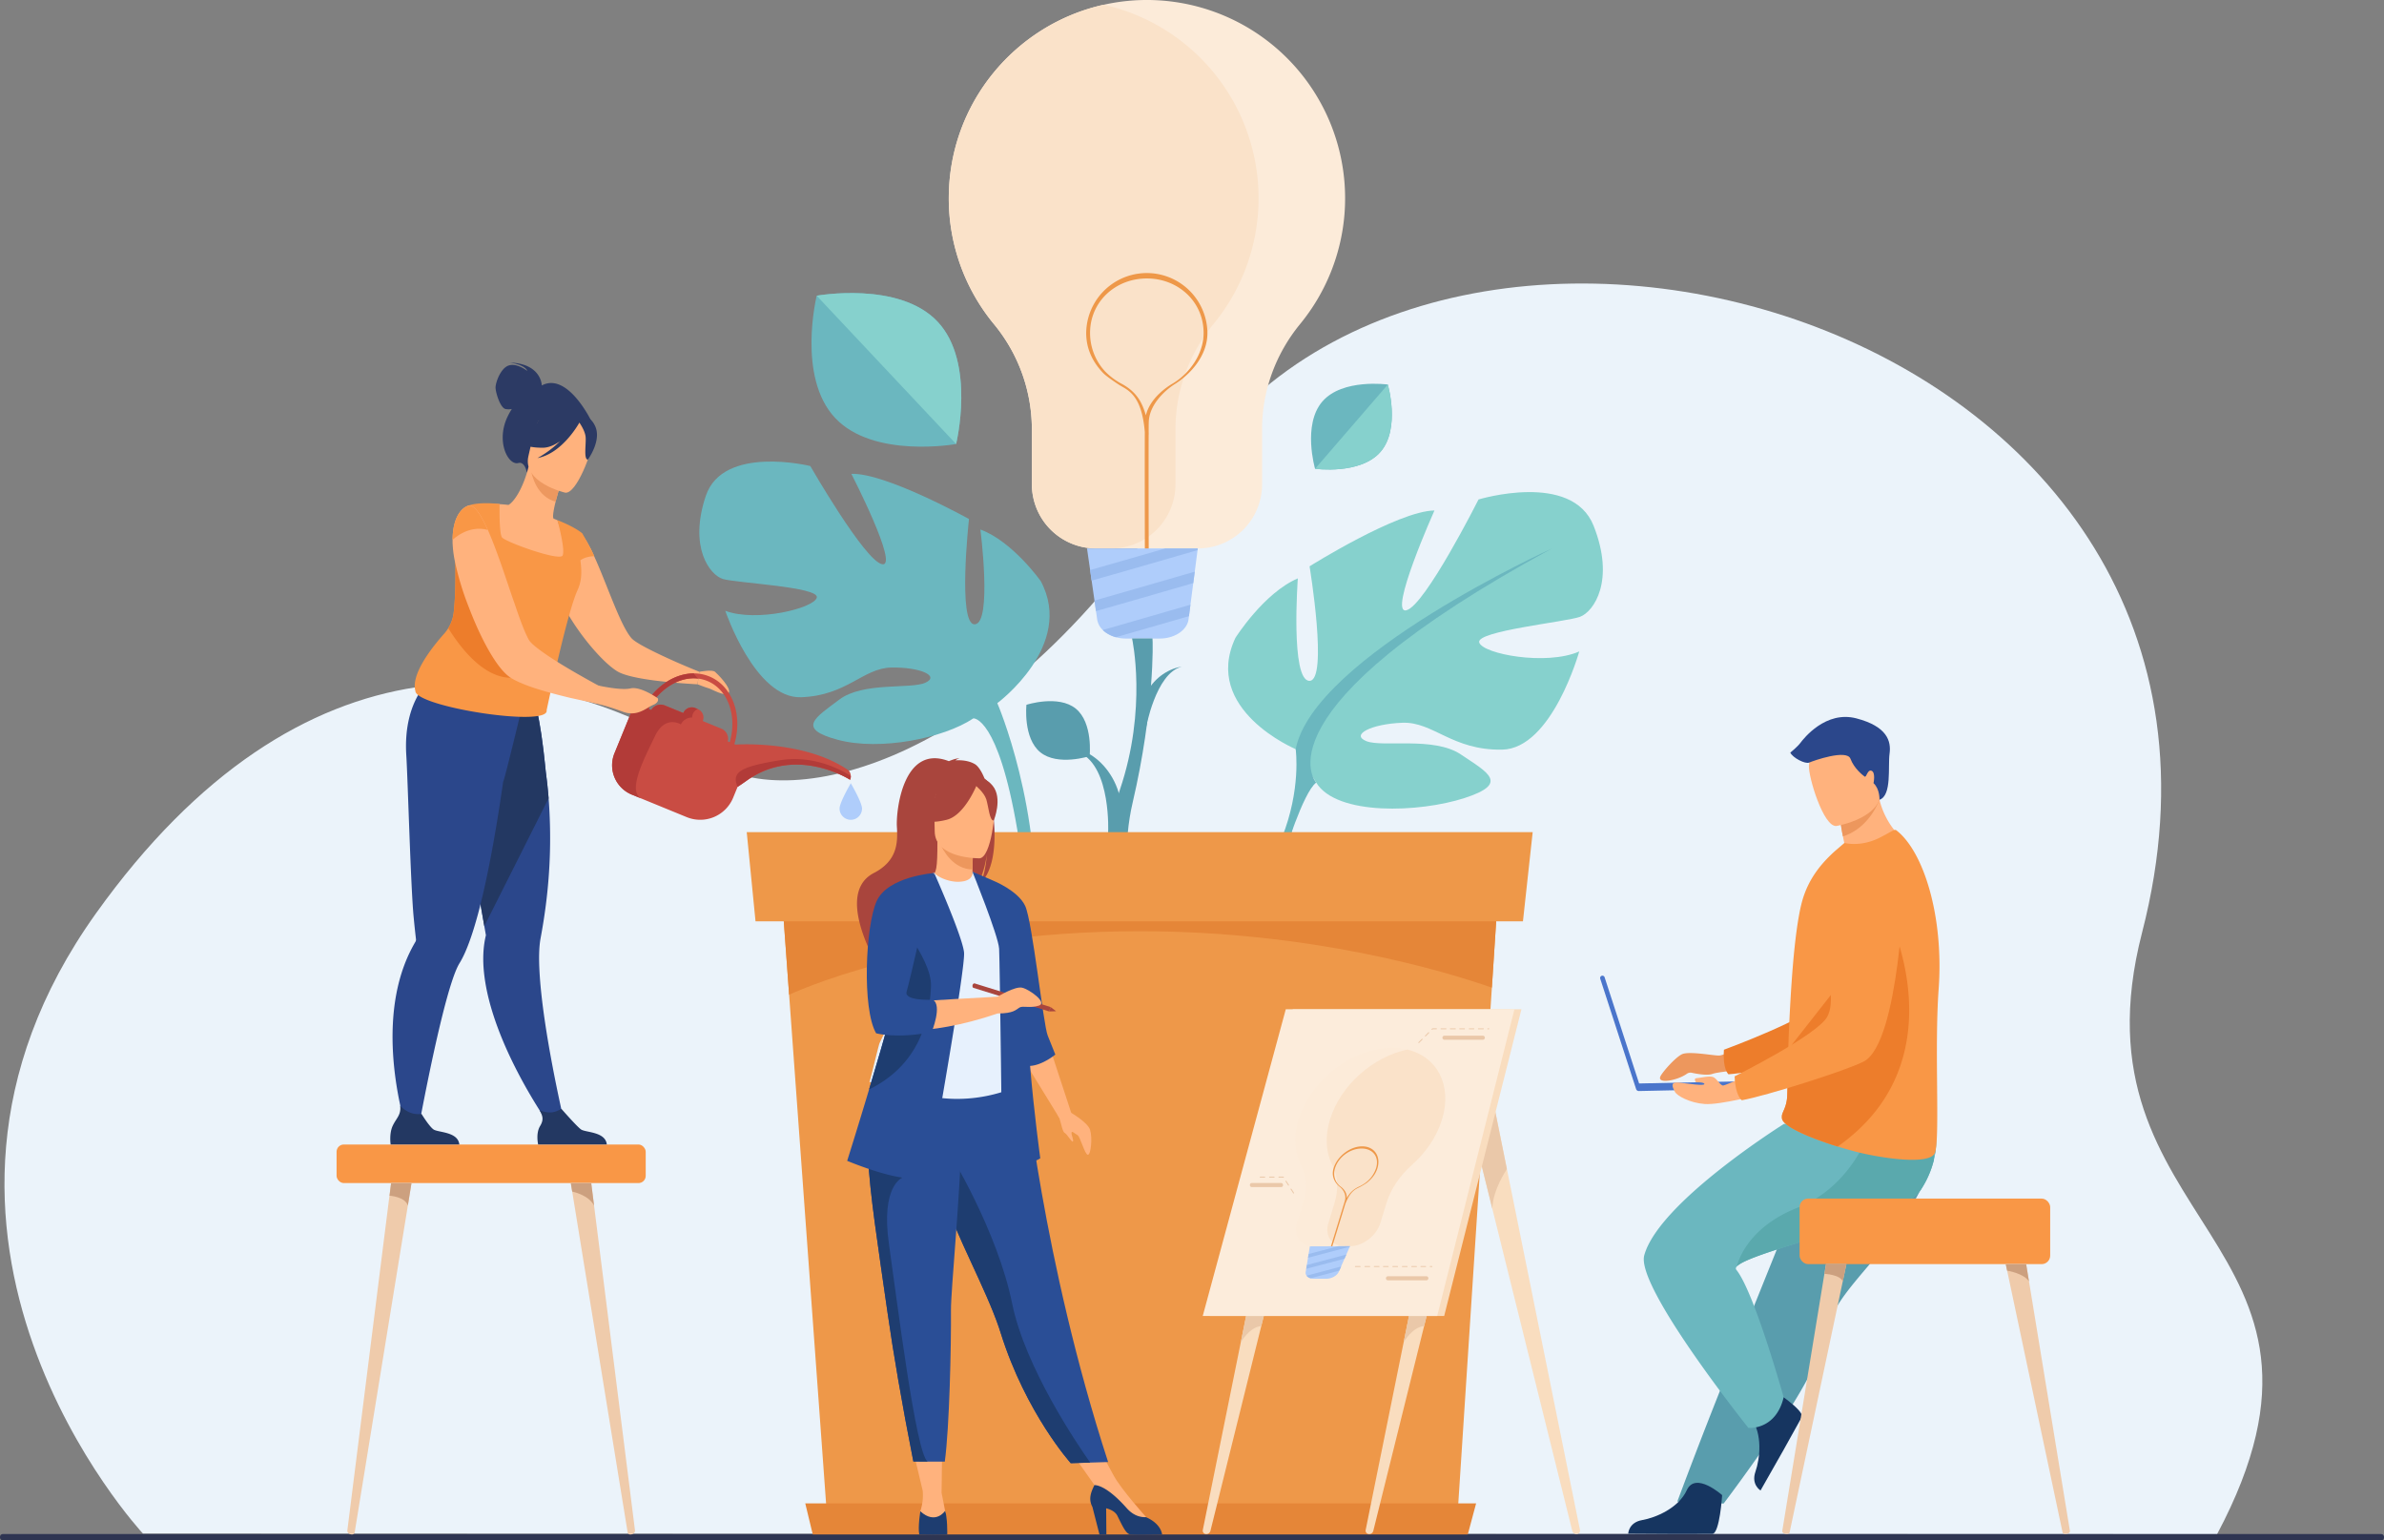 <svg id="Слой_2" data-name="Слой 2" xmlns="http://www.w3.org/2000/svg" viewBox="0 0 2603.74 1682.42"><rect x="0" y="0" width="2603.74" height="1682.42" fill="#808080" stroke="none"/><defs><style>.cls-3{fill:#599dad}.cls-4{fill:#fcebd9}.cls-5{fill:#fae2c9}.cls-6{fill:#ee9849}.cls-7{fill:#afcdfb}.cls-8{fill:#9abcef}.cls-9{fill:#f99746}.cls-10{fill:#efcbab}.cls-11{fill:#cca07f}.cls-12{fill:#2c3a64}.cls-13{fill:#ffb27d}.cls-14{fill:#2b478b}.cls-15{fill:#233862}.cls-17{fill:#ed7d2b}.cls-20{fill:#6bb7bf}.cls-21{fill:#86d1cd}.cls-22{fill:#e58638}.cls-23{fill:#a9453d}.cls-24{fill:#ed975d}.cls-25{fill:#2a4e96}.cls-27{fill:#1e3d70}.cls-31{fill:#f9ddbf}.cls-32{fill:#eac8a9}</style></defs><path d="M386.31 1816s-303-325.3-51.24-677.48C558.43 826.04 818.84 847.4 1009.9 974.21c81.38 54 316 6.66 515.68-311.3 272.32-433.61 1216.27-170.63 1044.16 496.5-83.29 322.84 253.49 334.57 81.88 657.29z" transform="translate(-230.19 -141)" fill="#ebf3fa"/><rect y="1675.51" width="2603.74" height="6.91" rx="2.95" ry="2.95" fill="#2e3552"/><path class="cls-3" d="M1440.48 1050.9c0-.63 3.44-71.37-30.73-87.64l2.41-2.32c15.65 5.47 33 22.37 39.95 46.23 5.16 17.73 1.24 21.63 1.26 22.3z" transform="translate(-230.19 -141)"/><path class="cls-4" d="M1266.42 357.48A215.6 215.6 0 001315.73 495a180.47 180.47 0 0141.45 114.71v60.42A70.05 70.05 0 001427 740h111.76a70 70 0 0069.84-69.84v-60.52c0-42 15-82.42 41.66-114.87A216.55 216.55 0 001444 144.49q-4.19.76-8.32 1.68c-96.83 21.52-169.26 107.96-169.26 211.31z" transform="translate(-230.19 -141)"/><path class="cls-5" d="M1266.42 357.48A215.6 215.6 0 001315.73 495a180.47 180.47 0 0141.45 114.71v60.42A70.05 70.05 0 001427 740h17.18a70 70 0 0069.82-69.84v-60.52c0-42 15-82.42 41.66-114.87a216.55 216.55 0 00-120-348.6c-96.81 21.52-169.24 107.96-169.24 211.31z" transform="translate(-230.19 -141)"/><path class="cls-6" d="M1434.82 548.22c3.58 3.78 13 10 17 12.7 8.84 5.87 25.27 9.63 28.7 52-.18 37.64.07 132.34.08 133.4h4.2c0-1-.24-91.63-.09-130.79h.09c0-.06 0-1-.07-2.57 0-4.18 0-7.67.08-10.23.29-24.38 27-41.27 27.26-41.43 17.51-10.72 36.84-31.06 36.84-56.68a66.21 66.21 0 00-132.41 0c.02 16.97 6.66 31.26 18.32 43.6zm2.84-1a61.75 61.75 0 01-16.93-42.58c0-34.19 27.81-59.51 62-59.51s62 25.32 62 59.51c0 24.38-16.9 45.28-33.66 55.19a78.83 78.83 0 00-14.48 10.84c-7.83 7.43-12.89 15.6-14.93 24-3.58-12.45-9-25.48-27.39-35a74.43 74.43 0 01-16.61-12.49z" transform="translate(-230.19 -141)"/><path class="cls-7" d="M1538.38 740l-.24 1.86-3.07 23.54-.81 6.2v.05l-.82 6.24-3.06 23.53-.81 6.2v.05l-.81 6.25-.45 3.45c-1.56 11.94-15.21 21.06-31.53 21.06H1460a41.94 41.94 0 01-11.07-1.46 35.7 35.7 0 01-8.56-3.56l-.2-.12a28.42 28.42 0 01-5.57-4.25 20.16 20.16 0 01-6.1-11.45l-1.3-9.12-.83-5.75v-.13l-.81-5.62-3.12-21.82-.82-5.73v-.13l-.81-5.65-3.43-23.64z" transform="translate(-230.19 -141)"/><path class="cls-8" d="M1523.79 740H1503c-33.54 9.7-66.82 19.28-82.23 23.63l.81 5.65v.13l.82 5.73c12.48-3.46 42.46-12 115.72-33.28l.24-1.86zm-97.44 62.58v.13l.83 5.75c14.44-4.06 44.22-12.6 106.26-30.58l.82-6.24v-.05l.81-6.2c-39.2 11.35-86.65 25.05-109.53 31.56zm13.81 30.72l.2.12a35.7 35.7 0 008.56 3.56c17-4.88 42.27-12.17 79.82-23l.81-6.25v-.05l.81-6.2c-33.54 9.71-72 20.83-95.8 27.63a28.42 28.42 0 005.6 4.19z" transform="translate(-230.19 -141)"/><path class="cls-3" d="M1351.24 910.78s-3.9 36.39 15.16 51.87 53.87 4.19 53.87 4.19 3.9-36.39-15.16-51.87-53.87-4.19-53.87-4.19zm83.41 272.82c-.64-3.56-13-86.87 18.56-179.72 30.29-89.21 13.52-164.83 13.39-165.59h22.29c.57 3.23 2.12 77.47-21.62 179.2-21.36 91.55 18.53 166.1 10 166.1z" transform="translate(-230.19 -141)"/><path class="cls-3" d="M1481.47 937.65c.12-.47 10.76-61.52 39.38-68.46-12.79 1.67-29.05 10.83-38.14 27.89-6.76 12.68-4.39 16.28-4.52 16.78z" transform="translate(-230.19 -141)"/><rect class="cls-9" x="367.6" y="1250.04" width="337.63" height="42.14" rx="7.94" ry="7.94"/><path class="cls-10" d="M679.61 1433.17l-4 24.66-58.06 356.94a2.88 2.88 0 01-3 2.19c-3 0-5.3-2.07-5-4.45l46-365.53 1.74-13.81z" transform="translate(-230.19 -141)"/><path class="cls-11" d="M679.61 1433.17l-4 24.66c-2.75-9.82-20-10.85-20-10.85l1.74-13.81z" transform="translate(-230.19 -141)"/><path class="cls-10" d="M918.7 1817a2.88 2.88 0 01-3-2.19l-58.06-356.94-2.5-15.38-1.51-9.27h22.3l1.74 13.81 1.36 10.83 44.68 354.69c.29 2.34-2.03 4.45-5.01 4.45z" transform="translate(-230.19 -141)"/><path class="cls-11" d="M879 1457.82c-5.67-11.75-23.89-15.36-23.89-15.36l-1.51-9.27h22.3l1.74 13.81z" transform="translate(-230.19 -141)"/><path class="cls-12" d="M821.91 562c-.07-2-1.64-23.9-35-25 0 0 16.38 2 19.22 9.16 0 0-11.16-8.9-20.24-6s-14.42 18.78-14.47 24 5 22.11 10.76 23.55a17.59 17.59 0 007 0 78.54 78.54 0 00-4.47 8c-13.3 27.29.42 54 11.67 51 7.22-1.89 9.26 10.43 9.26 10.43l70.13-56.77S850 547 821.91 562z" transform="translate(-230.19 -141)"/><path class="cls-13" d="M994 874.74s13.9-2.71 17.07 0 18.25 18 15 23-18.7-4.16-21.92-5-12.15-4.36-12.15-4.36z" transform="translate(-230.19 -141)"/><path class="cls-14" d="M846.32 1366l-14.9 5.55s-64.7-89.74-72.67-168.69c-1.42-14.1-.95-27.75 2.13-40.36 0 0-.63-3.61-1.74-10-.51-3-1.14-6.57-1.86-10.68-2.1-12.05-5-28.54-8.31-47.32-7.61-43.21-17.48-98.45-25.14-139.05l4-1.29 43.43-14 9-28.51 32.34-8.51s7.22 14.13 13.68 80.89c1.19 8.76 2.27 18.41 3.09 28.88a571.58 571.58 0 01-3.08 116.93q-2.23 17.4-5.68 35.89c-1.7 9-2 21.32-1.24 35.44 3.26 64.55 26.95 164.83 26.95 164.83z" transform="translate(-230.19 -141)"/><path class="cls-15" d="M829.37 1012.92l-70.22 139.6c-.51-3-1.14-6.57-1.86-10.68-2.1-12.05-5-28.54-8.31-47.32-7.61-43.21-17.48-98.45-25.14-139.05l4-1.29 43.43-14 9-28.51 32.34-8.51s7.22 14.13 13.68 80.89c1.18 8.75 2.26 18.4 3.08 28.87z" transform="translate(-230.19 -141)"/><path class="cls-14" d="M798.48 921.07l-1.63-13.94c-27.23 7.23-100-20.21-100-20.21s-26.38 23.19-22.92 78.78c1.69 27.13 4.78 142.43 8 176.55 1.17 12.37 2.19 21.17 2.6 24.68a4.88 4.88 0 01-.79 3 160.25 160.25 0 00-11.91 25c-31.66 84.37 4.88 188.26 4.88 188.26l9.48-3.82s20.79-115.63 37.68-166.71c2.87-8.66 5.62-15.47 8.14-19.54 7.34-11.85 14.16-31.23 20.35-54.26 11.69-43.56 21.11-100.22 27.37-144 .88.14 18.75-73.79 18.75-73.79z" transform="translate(-230.19 -141)"/><path class="cls-13" d="M994 874.74l-2 13.64s-.9 0-2.48-.11c-5-.34-17-1-30.66-2.48-20.52-2-44.87-5.64-54.56-11.61-14.77-9-39-36.64-54.79-64.26a18.1 18.1 0 01-1.13-2c-8.23-14.66-14-29.2-14.43-40.81a58.29 58.29 0 011.92-18.49 47.14 47.14 0 018.34-16.68 8.41 8.41 0 011.58-1.92 38.93 38.93 0 0110.71-9.13c2.71-1.13 5.64.23 8.68 3.49v.11a51.71 51.71 0 017.78 11.5c.11.11.23.23.23.34.56 1 1.13 2.14 1.8 3.38a2.84 2.84 0 01.45.79q1.86 3.89 3.72 8.12c13.87 30.21 28.63 76 40.92 89.62 5.3 5.86 29.54 17.36 48.81 25.93A916.03 916.03 0 00994 874.74z" transform="translate(-230.19 -141)"/><path class="cls-13" d="M850.51 752c-8.55 4-18.87 6.66-31.36 7.35-46.82 2.57-57.45-38.48-59.38-65.72a39.26 39.26 0 0116.07-2c3.32.18 6.79.52 9.64.88 5.73-3 16-17.53 22-41.84l2 .94 33.78 15.88s-3.59 11-6.24 21.51c-2.07 8.23-3.55 16.19-2.31 18.41 2.66 1.08 4.26 1.76 4.26 1.76A231.81 231.81 0 01850.51 752z" transform="translate(-230.19 -141)"/><path d="M843.23 667.45s-3.59 11-6.24 21.51c-19.75-5.51-25.74-26.27-27.55-37.4z" transform="translate(-230.19 -141)" fill="#ed985f"/><path class="cls-13" d="M847.39 679.08s-47.25-10.93-40-40.25 6.06-50.47 36.53-44.73 33.54 18.38 33.5 28.75-17.55 58.32-30.03 56.23z" transform="translate(-230.19 -141)"/><path class="cls-12" d="M880.09 606.2c-5.09-10.63-11.09-10.06-14.8-8.2-22.2-20.54-44-3.76-44-3.76a57.7 57.7 0 01-26.54 28.52s7.26 7.43 28.29 7.27c6.43-.05 12.89-3 18.77-7.07a113.13 113.13 0 01-24.63 18.37c26.33-5 44-35.53 45.8-38.76 2.23 3.29 6.5 10.31 6.86 16.23.49 8-2.28 23.67 2.33 24.27.01.02 15.54-20.94 7.92-36.87z" transform="translate(-230.19 -141)"/><path class="cls-9" d="M879.23 748.55c-1.7-5.11-13.08-25-13.08-25s-7.23-6.63-27.2-14.47c.32 1.17 8.84 32 5.73 38.64s-63-14.93-66.28-19.87c-2.61-4-2.69-24.92-2.61-33.08v-3.27s-22.34-3-34.9 2.06a96.63 96.63 0 016.79 22.66c.17 1.13.32 2.26.43 3.39a45.16 45.16 0 01.18 7.13c-.18 3.09-1.78 5.83-4.32 8.5a66 66 0 01-9 7.47c-2.32 1.68-4.82 3.44-7.39 5.35-.22 14 .77 37-1.82 61.55a41.53 41.53 0 01-6 17.46 42 42 0 01-4.43 6c-13.2 14.8-36.59 44.3-31.45 62.67.38 17.32 146.45 40.07 143.32 21.05 0 0 22-105.79 33.81-131.33.43-.94.81-1.85 1.17-2.79 3.8-10.08 3.16-20.44 1.88-29.72 6.72-4.72 15.17-4.4 15.17-4.4z" transform="translate(-230.19 -141)"/><path class="cls-17" d="M787.91 881.27c-28.81-.3-53.21-30.22-68.12-54.13a41.54 41.54 0 006-17.46c2.59-24.55 1.61-47.56 1.82-61.55 2.58-1.91 5.07-3.67 7.39-5.35a66 66 0 009-7.47c23.59 39.88 83 146.38 43.91 145.96z" transform="translate(-230.19 -141)"/><path class="cls-13" d="M896.81 896.95l-3.95 14.43s-5-.9-12.85-2.37c-2.37-.45-3.72-.79-3.72-.79-6.31-1.24-13.87-2.93-22.1-4.73h-.11c-14.09-3.38-29.87-7.44-43.18-12-9.36-3.27-17.47-6.76-23-10.26a13.72 13.72 0 01-1.58-1.13c-13.19-9.58-28.86-37.76-41-68-1.69-4.17-3.27-8.34-4.85-12.4a308.29 308.29 0 01-12.85-42.84 121.06 121.06 0 01-3-20.4 49.71 49.71 0 01-.11-5.75c.23-32.69 16.46-37.2 16.46-37.2.34-.11.68-.23 1.13-.34 2.82-.45 5.75 1.46 8.79 5.19 3.83 4.62 7.89 12.17 12.06 21.3 6.43 14.54 13.19 33.37 19.5 52.08 3.49 10.26 6.88 20.52 10.26 30 1.92 5.75 3.83 11.16 5.64 16.12 3.49 9.47 6.65 17.13 9.47 22 1.8 3.16 7 7.55 13.87 12.51 11.95 8.68 29.42 19.16 44.64 27.73 6.31 3.61 12.29 6.88 17.25 9.58 7.93 4.45 13.23 7.27 13.23 7.27z" transform="translate(-230.19 -141)"/><path class="cls-9" d="M762.85 719.78c-21.7-6-38.44 11-38.44 11 .27-32.64 16.52-37.11 16.52-37.11 6.53-2.74 14.07 8.58 21.92 26.11z" transform="translate(-230.19 -141)"/><path class="cls-15" d="M731.85 1391h-75s-1.8-11.43 2.12-20.11c3.75-8.32 9.64-12.11 8.23-22.18 4.77 4.91 12.54 10.4 23.38 8.95 1.33 2.16 8.58 13.69 13 16.88 4.9 3.55 26.76 2.3 28.27 16.46zm161.09 0h-75s-2.81-12 2.12-20.11c4.36-7.21 2.69-11.31-.54-17.27a29.17 29.17 0 0012.64 2.38c3.74-.21 7.69-1.91 11.16-3.92 3.23 3.68 17.06 19.35 21.38 22.46 4.87 3.55 26.73 2.3 28.24 16.46z" transform="translate(-230.19 -141)"/><path d="M920.13 1008.85l10.38 4.25 49.79 20.41a38.87 38.87 0 0050.58-21.17l4.88-11.9q4.73-3.09 9.73-6.67c54.37-39.11 113.15-1.05 113.15-1.05a9.71 9.71 0 00.77-4.1 10.12 10.12 0 00-2.39-6.19c-36.62-25.43-88.81-28.48-111.77-28.48-7.27 0-11.6.3-11.6.3l-1.39-.57c9.3-31.45-2.06-63.48-27.41-73.87a44.46 44.46 0 00-16.75-3.32c-10.77 0-21.68 3.64-31.39 10.33a74.33 74.33 0 00-23.26 26.46 12.06 12.06 0 00-14.33 7l-17.85 43.52a34.63 34.63 0 0018.86 45.05zm72.21-93.36l-2.81-1.16a10 10 0 00-13.06 5.48l-20.29-8.32a11.9 11.9 0 00-14.71 5l-3-1.23A68.3 68.3 0 01962 889.74c9.76-6.09 20.63-8.9 31-7.52a38.16 38.16 0 019.75 2.58c22.64 9.28 32.7 38.18 24.45 66.83l-2.17-.89a11.89 11.89 0 00-7-13.88l-20.28-8.32a10 10 0 00-5.41-13.05z" transform="translate(-230.19 -141)" fill="#c94c43"/><path d="M1035.75 1000.44q4.73-3.09 9.73-6.67c54.37-39.11 113.15-1.05 113.15-1.05a9.71 9.71 0 00.77-4.1c-8.23-5.42-39.07-23.45-77.28-17.29-44.77 7.23-52.87 13.45-46.37 29.11zm-115.62 8.41l10.38 4.25c-15.55-8.49 3.71-44.37 15-68.06s28.31-12.86 28.31-12.86a13.55 13.55 0 0112.27-7.51c.44-7.65 6.27-9.19 6.27-9.19l-2.81-1.16a10 10 0 00-13.06 5.48l-20.29-8.32a11.9 11.9 0 00-14.71 5l-3-1.23A68.3 68.3 0 01962 889.74c9.76-6.09 20.63-8.9 31-7.52a22.05 22.05 0 01-5-5.73c-10.77 0-21.68 3.64-31.39 10.33a74.33 74.33 0 00-23.26 26.46 12.06 12.06 0 00-14.33 7l-17.75 43.52a34.63 34.63 0 0018.86 45.05z" transform="translate(-230.19 -141)" fill="#b23b38"/><path class="cls-13" d="M943.48 910.93c-7.21 3-17.36 13.64-33.59 7.21A251.88 251.88 0 00880 909c-2.37-.45-3.72-.79-3.72-.79l6.43-18.71a3.5 3.5 0 00.79.23c4.17.9 25.36 5.41 35.28 3.16 11.16-2.59 29.87 10.82 29.87 10.82s2.05 4.29-5.17 7.22z" transform="translate(-230.19 -141)"/><path class="cls-7" d="M1147.15 1024.14c0-6.77 12.26-27.67 12.26-27.67s12.26 20.9 12.26 27.67a12.26 12.26 0 01-24.52 0z" transform="translate(-230.19 -141)"/><path class="cls-20" d="M1366.9 775.75s-30.88-43.6-65.95-56.4c0 0 13.11 102.26-6.06 103.52s-6.4-115-6.4-115-91.35-50.72-128.45-49.31c0 0 52.52 102.18 33.62 98.68S1115.17 650 1115.17 650s-95.34-23.5-114.15 32.71 4.5 86.23 18.57 90.64 105.76 8.58 102.69 20.34-66.07 27.17-99.95 14.44c0 0 32.57 96.23 82.82 94.4s67.54-31.86 98.61-32.43 53.2 9.09 37.24 16.51-68-1.24-94.22 18.54-47.23 31.68-1.38 43.92 115.05-1.58 147.89-23.46c.1-.06 26.89-2.19 48 121.84 8.13 47.81 1.88 118.74 1.88 118.74l17-2.59c9.44-139-40.74-254.61-40.74-254.61s85.14-62.99 47.47-133.24z" transform="translate(-230.19 -141)"/><path class="cls-21" d="M1645.31 959.23s-102.57-43.1-65.86-121.5c0 0 30.91-49.09 68.19-65 0 0-8.2 111.65 12.66 111.89s.17-125.07.17-125.07 96.07-60.37 136.38-61c0 0-50.94 113.88-30.65 109s78.8-121.01 78.8-121.01 102-31.08 125.7 28.76.19 93.76-14.8 99.37-114.17 15.53-110.14 28.1 73.24 25.57 109.24 9.77c0 0-29.65 106.26-84.25 107.23s-75.1-30.58-108.83-29.36-57.15 13-39.41 20.09 73.64-5.35 103.25 14.56 53.07 31.58 4.08 47.54-139.75 19.73-162.12-16.82z" transform="translate(-230.19 -141)"/><path class="cls-20" d="M1925.3 740s-260.18 118-280 219.26c0 0 6.24 43.58-15.09 96.8l2.18 19.29s20.87-68.79 35.28-79.54c.02-.03-70.04-78.07 257.63-255.81z" transform="translate(-230.19 -141)"/><path class="cls-20" d="M1630.22 1056s-34.49 68-2 142.27l10.39-4.09s-20-83.62-3-128.74-5.39-9.44-5.39-9.44zm-375.98-563.61c42 44.73 20.17 133.58 20.17 133.58s-90 16.31-132.07-28.42S1122.17 464 1122.17 464s90.03-16.35 132.07 28.39z" transform="translate(-230.19 -141)"/><path class="cls-21" d="M1254.24 492.39c42 44.73 20.17 133.58 20.17 133.58L1122.17 464s90.03-16.35 132.07 28.39z" transform="translate(-230.19 -141)"/><path class="cls-20" d="M1738 634.45c-22 25.42-71.53 18.55-71.53 18.55s-14-48 7.94-73.45 71.51-18.55 71.51-18.55 14 48-7.92 73.45z" transform="translate(-230.19 -141)"/><path class="cls-21" d="M1738 634.45c-22 25.42-71.53 18.55-71.53 18.55l79.45-92s14 48-7.92 73.45z" transform="translate(-230.19 -141)"/><path class="cls-6" d="M1639.34 925.59l-.03.41-9.93 152.71-36.91 566.98H902.49l-40.63-559.22-11.19-154.12-.49-6.76h789.16z"/><path class="cls-22" d="M1869.5 1067l-9.93 152.71c-52-18.12-196.43-61.61-384.62-61.61-237.66 0-382.9 69.38-382.9 69.38l-11.19-154.12z" transform="translate(-230.19 -141)"/><path class="cls-6" d="M1663.32 1006.32H825.16l-9.6-97.45h858.4l-10.64 97.45z"/><path class="cls-22" d="M1603.08 1675.96h-715.4l-8.19-33.94h732.68l-9.09 33.94z"/><path class="cls-13" d="M1481.93 1803.91V1798s-27.12-30.1-35.44-45.41l-22.89-42.28-30 7.41 38 53.91z" transform="translate(-230.19 -141)"/><path class="cls-23" d="M1314.66 1028.15c5.24-21.54-2.35-31.57-9.2-36.91-3.25-7.93-7-13.64-10.75-15.79-6.91-3.93-15.2-4.36-21-4a9.81 9.81 0 014.43-2.1c-3.59-.53-11.61 3-11.61 3-50-19.26-57.84 54.34-56.79 71.43s.9 37.23-25.1 50.7c-49.62 25.7 16.49 122.57 16.49 122.57-1.26-13.82 62.49-86.73 95.75-108.57 8.1-11.92 11-33 11.19-34.64-1.4 16.7-4.25 26.06-6.81 31.34 15.17-13.93 17.41-47.44 13.4-77.03z" transform="translate(-230.19 -141)"/><path class="cls-13" d="M1294.92 1109.58c.17.08-16.06 8.5-28.26 5.16-11.48-3.13-19-18-18.82-18 4.86-1 6.26-7.65 6.16-36.36l2.2.43 37 7.32s-.84 11.63-.87 22.59c-.08 9.16.48 17.88 2.59 18.86z" transform="translate(-230.19 -141)"/><path class="cls-24" d="M1293.14 1068.09s-.84 11.63-.87 22.59c-20.68-.58-31.61-19.45-36.09-29.9z" transform="translate(-230.19 -141)"/><path class="cls-25" d="M1440.44 1737.86l-19.59.6-21.2.65s-49-54.53-76.45-141.94q-1-3-2-6.17c-15-43.84-46.2-98.87-62.63-148.68-2.61-7.93-5-15.4-7.07-22.47-.67-2.26-1.33-4.49-2-6.68-12.11-42.06-15.61-69.67-18.84-99.18l118.61.95s19.16 201.47 91.17 422.92z" transform="translate(-230.19 -141)"/><path d="M1332.67 1246.79c-.3 56.44 8.28 80.66 8.28 80.66s-50.78 25.8-111.14 6.81c-.71-.22-50-11.47-50-11.47 1-2.29 10-40.32 11-42.42 12.74-27.37 22.42-39.36 23.93-47.78 2.8-15.71 2.87-32 1.47-47.29a379.43 379.43 0 00-14.64-74.26c16.45-3.74 31.85-10.32 49-16.74 3.94 4.9 16 10 26.41 9.8 12-.26 15.92-5.41 15.3-11 12.81 7.13 23 13.86 23 13.86 10.89 18.91 33 37.28 34.57 66.3.4 7.11-17.17 71.95-17.18 73.53z" transform="translate(-230.19 -141)" fill="#e7f1fd"/><path class="cls-13" d="M1300.05 1078.47s-48.93.81-49-29.67-6.37-50.9 24.87-52.7 37.32 9.82 39.81 20-2.95 61.37-15.68 62.37z" transform="translate(-230.19 -141)"/><path class="cls-23" d="M1298.24 995.35s-13.4 35.76-34 41-29.48-.22-29.48-.22a58.22 58.22 0 0019-34.4s34.37-23.4 44.48-6.38z" transform="translate(-230.19 -141)"/><path class="cls-23" d="M1294.92 998.25s10 8 12.44 15.74 3.54 23.74 8.19 23.19c0 0 10.09-24.3-1.25-38.05-12.02-14.57-19.38-.88-19.38-.88z" transform="translate(-230.19 -141)"/><path class="cls-13" d="M1263.39 1796.55c-1.67-9.16-4.83-25-4.83-25l.73-56.19h-34.13l12.77 53.79a54.73 54.73 0 01-2.62 22.46s-3.28 14.93 11.43 15.21 18.32-1.11 16.65-10.27z" transform="translate(-230.19 -141)"/><path class="cls-27" d="M1235.31 1791.61s-2.77 17.86-1.1 25.35c0 0 4.34.29 15 .29 10.13 0 15.55-.29 15.55-.29s.31-19.21-2.39-25.74c.02.01-10.37 15.65-27.06.39z" transform="translate(-230.19 -141)"/><path class="cls-13" d="M1146.84 1144.96l23.11 70.46-13.18 5.28-38.21-62.25 28.28-13.49z"/><path class="cls-27" d="M1499.37 1817s-29.52.56-34.52 0-8.85-9.6-14.27-20.42c-2.21-4.43-7.18-6.87-12.28-8.21l.24 28.63H1431l-7.73-30.2c-4.8-8.82-1.16-16.78 2.22-23.75 3.93 0 15.28 2.64 35.31 25.21 6.58 7.41 13.85 10.06 21.07 9.83a1.77 1.77 0 00.3.16c16.7 7.45 17.2 18.75 17.2 18.75z" transform="translate(-230.19 -141)"/><path class="cls-25" d="M1382.78 1292.81s-3.58-9.19-8.33-20.81-16.7-124.69-24.58-141.55-35.13-27.67-35.13-27.67l-22.48-9.71s28.31 69.93 29.14 84.09 3.33 231.44 3.33 231.44-1.67 10 17.48 5.83 24.14-8.33 24.14-8.33-7-50.89-11.12-100.86c13.77-.85 27.55-12.43 27.55-12.43z" transform="translate(-230.19 -141)"/><path class="cls-27" d="M1420.85 1738.46l-21.2.65s-49-54.53-76.45-141.94q-1-3-2-6.17c-15-43.84-46.2-98.87-62.63-148.68-2.61-7.93-5-15.4-7.07-22.47-.67-2.26-1.33-4.49-2-6.68l17.47-13.25s52.44 84.92 68.67 164.83c14.11 69.41 70.59 152.94 85.21 173.71z" transform="translate(-230.19 -141)"/><path class="cls-25" d="M1268.8 1572.19c.3 38.86-1.66 128.21-6.73 165.2h-18.78c-10.38 0-15.56-.15-15.56-.15-12.7-64.31-21.73-117.53-28.31-163.38-5.39-37.63-10.19-69.89-13.88-97.66-3.71-27.95-6.29-51.35-7.22-71.12-.14-3.11-.25-6.14-.31-9.08s-.07-5.83-.05-8.62l102.48-10c-1.28 68.09-11.81 172.22-11.64 194.81z" transform="translate(-230.19 -141)"/><path class="cls-27" d="M1243.29 1737.38c-10.38 0-15.56-.15-15.56-.15-12.7-64.31-21.73-117.53-28.31-163.38-5.39-37.63-10.19-69.89-13.88-97.66-3.71-27.95-6.29-51.35-7.22-71.12l37.6 22.12s-24 8.47-14.84 72.57 29.46 228.55 42.21 237.62z" transform="translate(-230.19 -141)"/><path class="cls-25" d="M1248.13 1404.44s-7.22 26.08-32.19 22.75-60.49-18.31-60.49-18.31 10.67-33.73 23.94-78c16.07-53.64 36-122.79 45.33-166.4a269.74 269.74 0 005.1-29.74l20.72-40.2s30.9 69.34 32.56 86.82-34.97 223.08-34.97 223.08z" transform="translate(-230.19 -141)"/><path class="cls-13" d="M1223.19 1178.72l27.35-84.22c-.07 0-34.54 10.26-51.88 19 0 0-10.84 14-17.54 46.2 0 0-7.08 77.38 8.73 105.69 0 0 50 10 129.87-17.48v-18.32s-87.41 4.58-105.31 6.66z" transform="translate(-230.19 -141)"/><path class="cls-27" d="M1247 1218c-1.12 28.31-7.78 83.25-67.16 112.67l-.47.22c16.07-53.64 36-122.79 45.33-166.4 10.93 16.25 22.93 37.88 22.3 53.51z" transform="translate(-230.19 -141)"/><path class="cls-25" d="M1250.54 1094.5s-50.7 3.57-62.91 30.77-16.1 117.66-.55 144.3c0 0 21.39 6.09 59.24-1l1.4-.27s12.07-29.55 1.25-35.38c0 0-31.91 1.66-28.58-8.88s30.15-129.54 30.15-129.54z" transform="translate(-230.19 -141)"/><path class="cls-23" d="M1377.64 1240.92l-1.49 4.8-83.15-25.87a3.2 3.2 0 01-.56-2.94 2.35 2.35 0 012.06-1.86z" transform="translate(-230.19 -141)"/><path class="cls-23" d="M1153.46 1104.46l-6.01-4.54-1.49 4.8 7.5-.26z"/><path class="cls-13" d="M1396.86 1354.49s21.1 11.66 23.88 20.55.87 27.49-2.48 27.21-8.35-20-11.12-21.38-6.66-5.55-6.66-2.5 2.78 8.61 1.39 9.44-5.83-7.77-8.89-9.44-4.34-15.4-7.31-19.08 11.19-4.8 11.19-4.8zm-77.13-124.88s18.87-11.62 26.79-9.84 28.09 16.4 18.39 19.57-17.56-.16-21.3 2.14-6.49 6.5-23.88 6.44 0-18.31 0-18.31z" transform="translate(-230.19 -141)"/><path class="cls-24" d="M2138.25 1280.23s-24 13.67-30.77 13.67-33.15-5.11-40.52-1.34-20.7 18.9-23.2 23.85c-4.5 8.89 18.11 5 28.79-2.61a6.74 6.74 0 015.34-1.1c5.53 1.21 17 3.3 22.58 1.24 7.46-2.76 46.78-5.83 46.78-5.83z" transform="translate(-230.19 -141)"/><path class="cls-17" d="M2321.17 1094s-24.92 177.15-66.2 193c-20.36 7.83-110.36 25.58-137 27.36 0 0-6.52-5.29-4.93-26.83 0 0 94.29-34.62 107.69-53.44 19.94-28-12.38-114.46 12.64-140.78s67.17-37.59 87.8.69z" transform="translate(-230.19 -141)"/><path class="cls-3" d="M2312.78 1467.23a310.46 310.46 0 01-24.35 34.83c-26.79 33.82-55.95 61.7-61 88.06a119.3 119.3 0 01-4.71 16.87c-2.12 6-4.74 12.38-7.77 18.95-11.37 24.69-28.37 52.36-45.34 77.51-29.34 43.48-56.93 79.75-56.93 79.75l-50.6-2.16c2-5.07 24.09-65.1 53.62-138.46l37-92 4.9-12.17c3.76-9.35 7.46-18.55 11.07-27.51l49.8-123.74s110.79-42 122.3-14.77c9.49 22.42 1.76 44.39-27.99 94.84z" transform="translate(-230.19 -141)"/><path d="M2111.07 1774s-2.59 41.75-10.67 42.35c-1.07.08-41 .08-41 .08l-50.93-.3s.33-12.27 15.22-14.87 39.8-13.06 48.82-32.73c9.49-20.68 38.56 5.47 38.56 5.47zm55.19-115.18s35.19 22.62 31.78 30c-.45 1-19.9 35.81-19.9 35.81l-25.14 44.28s-10.55-6.27-5.56-20.54 8-41.12-4.78-58.59c-13.4-18.36 23.6-30.96 23.6-30.96z" transform="translate(-230.19 -141)" fill="#163560"/><path class="cls-20" d="M2139.76 1700.59s29.82 2.87 38.5-33.46c0 0-32-114.87-51.66-139.2-.9-1.11-.67-2.34.52-3.69 14.84-16.74 179.74-50.76 201.3-84.29a103.89 103.89 0 0013.93-32.1c4.89-20.46 1-34.59 1-34.59l-164.69-4.76S2041.93 1454 2026 1512.08c-9.45 34.59 113.76 188.51 113.76 188.51z" transform="translate(-230.19 -141)"/><path d="M2127.11 1524.24c14.84-16.74 179.74-50.76 201.3-84.29a103.89 103.89 0 0013.93-32.1V1387l-70-11s-19.85 61.08-78.64 84c-55.06 21.43-65.49 59.49-66.59 64.24z" transform="translate(-230.19 -141)" fill="#5aa9ad"/><path class="cls-13" d="M2223.73 1082.86c33.32 8.61 88.55-22.26 88.55-22.26s-21.45-14.41-29.39-46.08c-.4-1.6-.76-3.23-1.09-4.91l-17.11-3.63-25.45 22.8a219.16 219.16 0 003.76 25.74q.82 4.26 1.92 9.13a78.49 78.49 0 00-21.19 19.21z" transform="translate(-230.19 -141)"/><path class="cls-9" d="M2347.56 1221c-4.77 64.18 1.51 161.8-3.91 178.7-4.67 14.59-57.91 5.91-79.16 1-7.86-1.8-17.39-4.38-27.23-7.42-27.44-8.5-57.35-20.63-60.56-29.64a7.61 7.61 0 01-.3-1 8.24 8.24 0 01.06-3.78c1.07-4.59 5.19-9.56 5.68-20.93.54-12.69.46-27.64.94-43.72 0-1.81 0-3.78.25-5.59v-1.66c.46-17.93 1.4-36.77 2.48-55.46.69-11.74 1.49-23.36 2.41-34.5 2.39-28.75 5.62-54.32 9.89-70.49 7-26.35 22.36-43.54 36.36-56.13l10.13-8.69c11.3 2.47 24.66.83 36.75-4.9 13.08-6.21 17.6-10.66 19.88-9 30.24 23.29 51.96 94.7 46.33 173.21z" transform="translate(-230.19 -141)"/><path class="cls-17" d="M2237.26 1393.29c-27.44-8.5-57.35-20.63-60.56-29.64a7.61 7.61 0 01-.3-1c0-1.26 0-2.52.06-3.78 1.07-4.59 5.19-9.56 5.68-20.93.54-12.69.46-27.64.94-43.72 0-1.81 0-3.78.25-5.59v-1.66l110.95-141.35s74.61 155.25-57.02 247.67z" transform="translate(-230.19 -141)"/><path class="cls-24" d="M2239.24 1028.79a219.16 219.16 0 003.76 25.74c24.85-8 36.12-30.48 39.88-40-.4-1.6-.76-3.23-1.09-4.91l-17.11-3.63z" transform="translate(-230.19 -141)"/><path class="cls-13" d="M2235.9 1043.14s54.19-9 48-42.71-3.3-57.5-38.16-53.15-39.22 18.42-39.9 30.16 15.8 67.18 30.06 65.7z" transform="translate(-230.19 -141)"/><path d="M2155.67 1321.5l-135.28 2.89-37.69-116a2.51 2.51 0 00-3.17-1.61 2.51 2.51 0 00-1.61 3.17l39.17 120.54a3.12 3.12 0 003 2.16l135.72-2.9z" transform="translate(-230.19 -141)" fill="#4a75cb"/><path class="cls-13" d="M2153.08 1336.35s-44.35 11.69-61 10.47-30.47-9.14-32.56-13.27-6.49-11.45 4.83-10.1 26.79 3.76 27.26 1.58-9.23-2-9.23-2-2.94-4.27.76-4.42 14.48-3.08 18.48-1.08 7.7 9.39 10.63 9.09 37.12-15.4 37.12-15.4z" transform="translate(-230.19 -141)"/><path class="cls-9" d="M2310.18 1101.29s-5.24 178.81-44.51 199.13c-19.38 10-106.87 37.59-133.13 42.29 0 0-7.07-4.54-7.86-26.12 0 0 89.9-44.8 101.14-65 16.73-30-24.92-112.4-3-141.31s62.62-44.78 87.36-8.99z" transform="translate(-230.19 -141)"/><path class="cls-14" d="M2282.89 1014.53s.62-11.55-6.5-18.17c0 0 2.48-11.58-2.1-13.49s-5.54 7.83-7.63 6.3-11.45-8.78-15.46-19.47-40.69 2.26-45 4.18-18-5.14-20.69-10.86c0 0 7.63-6.11 11.07-10.69s27.49-35.5 61.08-26.72 38.17 24.81 36.26 38.56 2.73 45.75-11.03 50.36z" transform="translate(-230.19 -141)"/><rect class="cls-9" x="1965.47" y="1309.11" width="273.69" height="71.59" rx="9.31" ry="9.31"/><path class="cls-10" d="M2246.79 1521.7l-4 18.94-58.06 274.19c-.16 1-1.47 1.68-3 1.68-3 0-5.3-1.59-5-3.42l46-280.78 1.74-10.61z" transform="translate(-230.19 -141)"/><path class="cls-11" d="M2246.79 1521.7l-4 18.94c-2.75-7.54-20-8.33-20-8.33l1.74-10.61z" transform="translate(-230.19 -141)"/><path class="cls-10" d="M2485.89 1816.51c-1.56 0-2.87-.73-3-1.68l-58.06-274.19-2.5-11.82-1.51-7.12h22.3l1.74 10.61 1.36 8.32 44.68 272.46c.29 1.83-2.03 3.42-5.01 3.42z" transform="translate(-230.19 -141)"/><path class="cls-11" d="M2446.19 1540.63c-5.67-9-23.89-11.8-23.89-11.8l-1.51-7.12h22.3l1.74 10.61z" transform="translate(-230.19 -141)"/><path class="cls-31" d="M1953 1816.37a4.64 4.64 0 01-5.63-3.38l-55.5-223.61-10.74-43.26-21.08-85-32.05-129.29 30.19-2 17.75 87.68 25.51 126 12.85 63.51 41.49 205a3.67 3.67 0 01-2.79 4.35z" transform="translate(-230.19 -141)"/><path class="cls-32" d="M1875.88 1417.54c-.27.81-.42 1.24-.42 1.24s-14.82 21.54-15.41 42.39L1828 1331.83l30.19-2z" transform="translate(-230.19 -141)"/><path class="cls-31" d="M1849.5 1331.83l-53.19 214.29-10.74 43.26-55.49 223.62a4.64 4.64 0 01-5.63 3.38 3.67 3.67 0 01-2.72-4.3l41.49-205 12.85-63.51 43.25-213.72z" transform="translate(-230.19 -141)"/><path class="cls-32" d="M1796.31 1546.12l-10.74 43.26c-12.68.82-22.36 17.7-22.36 17.7l12.85-63.51 20.15-2s.07 1.73.1 4.55z" transform="translate(-230.19 -141)"/><path class="cls-31" d="M1671.64 1331.83l-53.19 214.29-10.74 43.26-55.5 223.62a4.64 4.64 0 01-5.63 3.38 3.67 3.67 0 01-2.72-4.3l41.49-205 12.85-63.51 43.25-213.72z" transform="translate(-230.19 -141)"/><path class="cls-32" d="M1618.45 1546.12l-10.74 43.26c-12.68.82-22.36 17.7-22.36 17.7l12.85-63.51 20.15-2s.07 1.73.1 4.55z" transform="translate(-230.19 -141)"/><path class="cls-31" d="M1577.3 1437.33h-256.07l90.7-335.01h249.75l-84.38 335.01z"/><path fill="#fcecdb" d="M1569.66 1437.33H1313.6l90.7-335.01h249.75l-84.39 335.01z"/><path class="cls-4" d="M1805.09 1363.8c-5.77 18.89-17.76 36.21-33 49.73-13.21 11.7-23 26.33-27.67 41.48l-6.68 21.84c-4.25 13.89-19.09 25.25-33 25.25h-40.41c-13.89 0-21.78-11.37-17.53-25.25l6.69-21.88c4.64-15.18 3.68-29.8-2.36-41.54-7-13.62-8.36-31.09-2.43-50.11 13.45-43.17 58.89-77.8 102.06-77.8a72.33 72.33 0 0113.67 1.26q1.43.27 2.82.61c32.64 7.79 49.27 39.04 37.84 76.41z" transform="translate(-230.19 -141)"/><path class="cls-5" d="M1805.09 1363.8c-5.77 18.89-17.76 36.21-33 49.73-13.21 11.7-23 26.33-27.67 41.48l-6.68 21.84c-4.25 13.89-19.09 25.25-33 25.25h-6.21c-13.89 0-21.78-11.37-17.53-25.25l6.69-21.88c4.64-15.18 3.68-29.8-2.36-41.54-7-13.62-8.36-31.09-2.43-50.11 11.62-37.28 47.09-68.19 84.35-75.93 32.64 7.79 49.27 39.04 37.84 76.41z" transform="translate(-230.19 -141)"/><path class="cls-6" d="M1734.56 1417c4-13.2-3.42-23.94-16.62-23.94s-27.22 10.74-31.26 23.94c-2.83 9.26 1.91 16.62 7.05 20.5.09.05 7.87 6.16 5.28 15-.27.93-.65 2.19-1.1 3.7-.21.57-.31.91-.31.93-4.27 14.16-14.37 46.92-14.49 47.29h1.52c.12-.38 10.67-34.62 14.77-48.23 5.92-15.32 12.28-16.68 16.13-18.8a71.37 71.37 0 007.56-4.59c5.61-4.49 9.59-9.66 11.47-15.8zm-19.73 19.9c-7.7 3.45-11.1 8.16-13.77 12.66a12.93 12.93 0 00-2.74-8.68 18.22 18.22 0 00-4-3.92c-5-3.58-8.77-11.14-6.07-20 3.78-12.36 16.63-21.52 29-21.52s19.62 9.15 15.84 21.52a32.24 32.24 0 01-10.83 15.39 41.09 41.09 0 01-7.43 4.55z" transform="translate(-230.19 -141)"/><path class="cls-7" d="M1704.6 1502.11l-.29.67-3.71 8.51-1 2.24-1 2.26-3.71 8.51-1 2.24-1 2.26-.54 1.25c-1.88 4.32-7.83 7.62-13.73 7.62h-13.3a13.43 13.43 0 01-3.84-.53 9.21 9.21 0 01-2.7-1.29h-.06a6.53 6.53 0 01-1.54-1.54 5.47 5.47 0 01-.94-4.14l.54-3.3.33-2.08.33-2 1.28-7.89.34-2.07.33-2 1.39-8.55z" transform="translate(-230.19 -141)"/><path class="cls-8" d="M1699.32 1502.11h-7.52c-13.2 3.51-26.29 7-32.35 8.55l-.33 2-.34 2.07c4.9-1.25 16.68-4.35 45.52-12l.29-.67zm-42.15 22.63l-.33 2.08c5.67-1.47 17.38-4.56 41.8-11.06l1-2.26 1-2.24c-15.43 4.1-34.1 9.06-43.09 11.41zm1.6 11.11h.06a9.21 9.21 0 002.7 1.29c6.69-1.76 16.63-4.4 31.41-8.33l1-2.26 1-2.24c-13.2 3.51-28.35 7.53-37.69 10a6.53 6.53 0 001.52 1.54z" transform="translate(-230.19 -141)"/><path class="cls-32" d="M1794.17 1524.83h-1.77a.51.51 0 110-1h1.77a.51.51 0 010 1zm-6.88 0h-5.11a.51.51 0 110-1h5.11a.51.51 0 010 1zm-10.21 0H1772a.51.51 0 010-1h5.11a.51.51 0 110 1zm-10.22 0h-5.11a.51.51 0 010-1h5.11a.51.51 0 110 1zm-10.22 0h-5.11a.51.51 0 110-1h5.11a.51.51 0 010 1zm-10.22 0h-5.11a.51.51 0 110-1h5.11a.51.51 0 010 1zm-10.21 0h-5.11a.51.51 0 010-1h5.11a.51.51 0 110 1zm-10.22 0h-5.11a.51.51 0 010-1h5.12a.51.51 0 110 1zm-10.22 0h-5.11a.51.51 0 110-1h5.11a.51.51 0 010 1zm63.99-244.61a.51.51 0 01-.36-.87l3.61-3.61a.51.51 0 11.72.72l-3.61 3.61a.51.51 0 01-.36.15zm7.24-7.22a.51.51 0 01-.36-.87l3.61-3.61a.51.51 0 01.72.72l-3.61 3.61a.51.51 0 01-.36.15zm7.22-7.22a.51.51 0 01-.36-.87l.59-.59a.51.51 0 01.36-.15h4.28a.51.51 0 010 1H1795l-.44.44a.51.51 0 01-.35.16zm62.1-.59h-1.05a.51.51 0 110-1h1.05a.51.51 0 010 1zm-6.16 0H1845a.51.51 0 110-1h5.11a.51.51 0 110 1zm-10.21 0h-5.11a.51.51 0 010-1h5.11a.51.51 0 010 1zm-10.22 0h-5.11a.51.51 0 110-1h5.11a.51.51 0 010 1zm-10.22 0h-5.11a.51.51 0 110-1h5.11a.51.51 0 110 1zm-10.22 0h-5.11a.51.51 0 110-1h5.11a.51.51 0 110 1zm40.4 11.45h-41.89a2.23 2.23 0 01-2.23-2.23 2.23 2.23 0 012.23-2.23h41.89a2.23 2.23 0 012.23 2.23 2.23 2.23 0 01-2.23 2.23zM1788 1539.4h-41.89a2.23 2.23 0 01-2.23-2.23 2.23 2.23 0 012.23-2.23H1788a2.23 2.23 0 012.23 2.23 2.23 2.23 0 01-2.23 2.23z" transform="translate(-230.19 -141)"/><rect class="cls-32" x="1365.09" y="1292.1" width="36.2" height="4.45" rx="1.97" ry="1.97"/><path class="cls-32" d="M1643 1444.52a.51.51 0 01-.43-.23l-2.78-4.29a.51.51 0 01.86-.55l2.78 4.29a.51.51 0 01-.43.79zm-5.55-8.58a.51.51 0 01-.43-.23l-2.78-4.29a.51.51 0 11.86-.55l2.78 4.29a.51.51 0 01-.43.79zm-5.55-8.58a.51.51 0 01-.41-.21h-4.58a.51.51 0 010-1h4.86a.51.51 0 01.43.23l.14.21a.51.51 0 01-.43.79zm-10.1-.21h-5.11a.51.51 0 010-1h5.11a.51.51 0 010 1zm-10.22 0h-5.11a.51.51 0 010-1h5.11a.51.51 0 010 1z" transform="translate(-230.19 -141)"/></svg>
